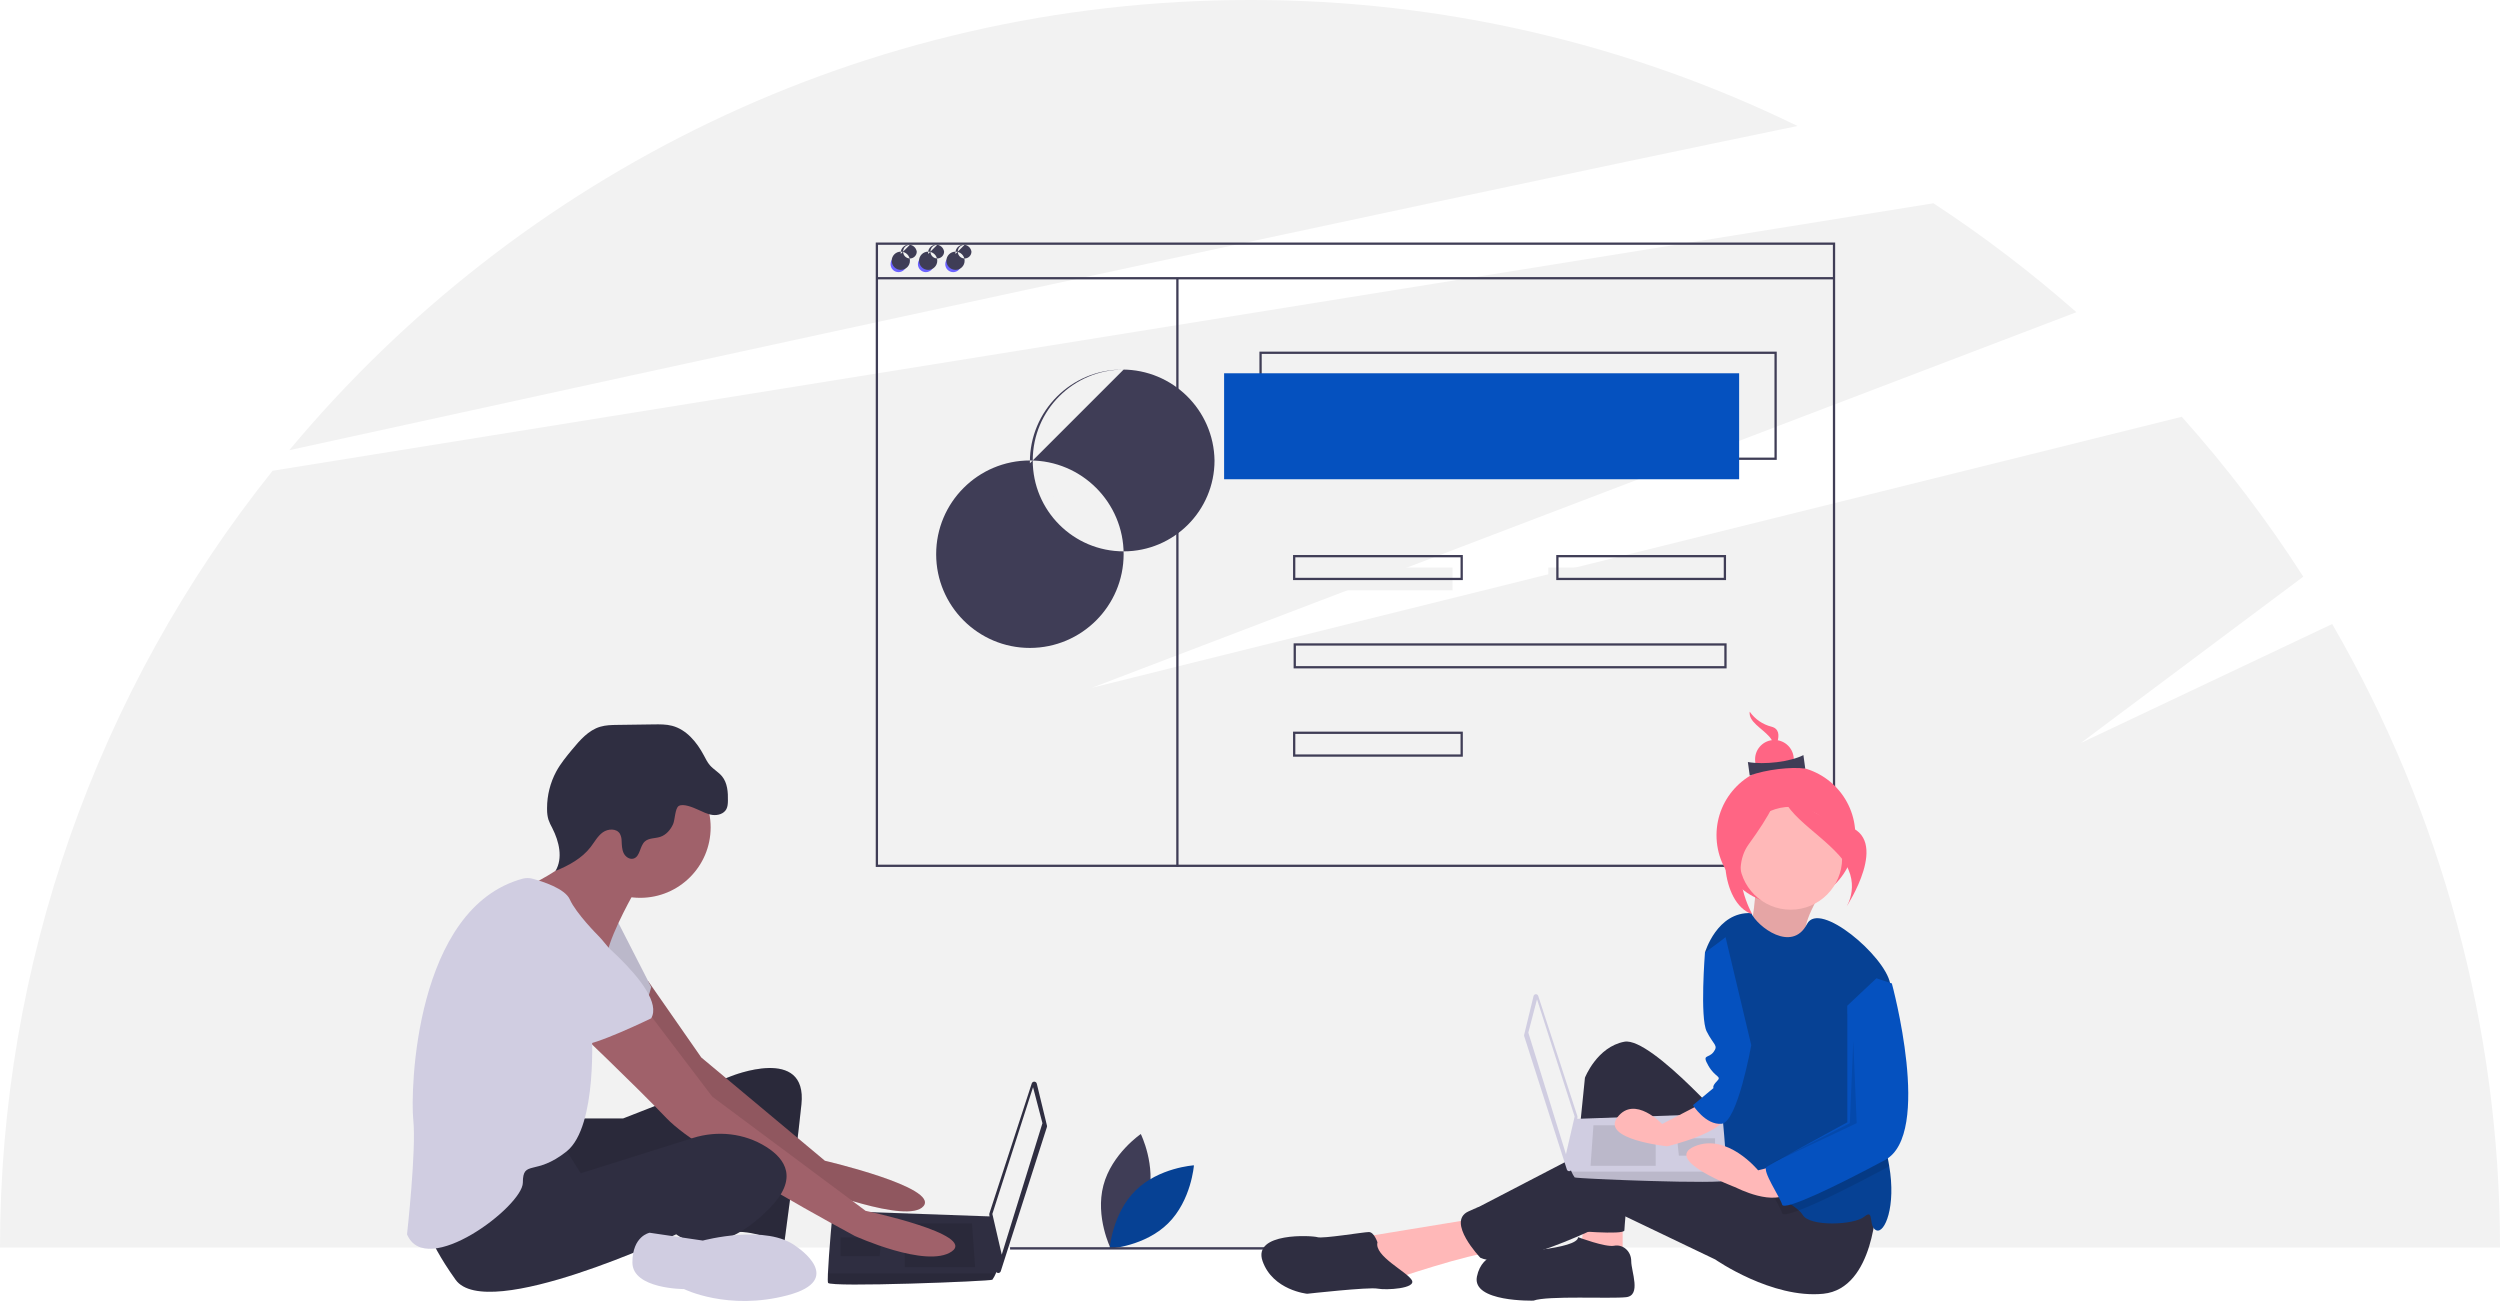 <?xml version="1.0" encoding="UTF-8"?>
<!DOCTYPE svg PUBLIC "-//W3C//DTD SVG 1.1//EN" "http://www.w3.org/Graphics/SVG/1.1/DTD/svg11.dtd">
<!-- Creator: CorelDRAW 2019 (64-Bit) -->
<svg xmlns="http://www.w3.org/2000/svg" xml:space="preserve" width="153.905mm" height="80.091mm" version="1.1" style="shape-rendering:geometricPrecision; text-rendering:geometricPrecision; image-rendering:optimizeQuality; fill-rule:evenodd; clip-rule:evenodd"
viewBox="0 0 16920.32 8805.19"
 xmlns:xlink="http://www.w3.org/1999/xlink">
 <defs>
  <style type="text/css">
   <![CDATA[
    .fil7 {fill:#0551BF}
    .fil2 {fill:#064194}
    .fil3 {fill:#2F2E41}
    .fil1 {fill:#3F3D56}
    .fil8 {fill:#6C63FF}
    .fil5 {fill:#A0616A}
    .fil6 {fill:#D0CDE1}
    .fil0 {fill:#F2F2F2}
    .fil10 {fill:#FF6584}
    .fil9 {fill:#FFB8B8}
    .fil4 {fill:black;fill-opacity:0.102}
   ]]>
  </style>
 </defs>
 <g id="Layer_x0020_1">
  <g id="_1317014069008">
   <path class="fil0" d="M15784.33 4223.56l-1700.97 805.05 1505.44 -1125.69c-243.68,-381 -520.6,-745.03 -822.41,-1082.11l-7376.5 1834.06 6663.46 -2541.89c-304.04,-267.48 -628.63,-515.32 -967.72,-737.24l-11240.63 1810.28c-1192.93,1491.96 -1845,3346.3 -1845,5257.2l16920.32 0.08c0,-1481.47 -393.7,-2939.07 -1135.85,-4219.85l-0.14 0.11z"/>
   <path class="fil0" d="M12165.74 852.75c-1149.77,-560.61 -2413.99,-852.75 -3693.65,-852.75 -3.09,0 -9.26,0 -12.34,0 -2613.34,0 -4949.8,1184.99 -6501.68,3046.86 2657.86,-582.26 7284.7,-1590.21 10207.67,-2194.11z"/>
  </g>
  <path class="fil1" d="M7770.76 8102.67c-56.22,214.12 -253.26,347.93 -253.26,347.93 0,0 -105.86,-213.35 -49.63,-427.47 56.22,-214.12 253.25,-347.93 253.25,-347.93 0,0 105.87,213.35 49.64,427.47z"/>
  <path class="fil2" d="M7685.48 8057.37c-157.49,155.59 -175.1,393.1 -175.1,393.1 0,0 237.7,-14.74 395.19,-170.33 157.49,-155.59 175.11,-393.1 175.11,-393.1 0,0 -237.72,14.74 -395.2,170.33z"/>
  <g id="_1317014071376">
   <path class="fil3" d="M3920.02 7570.11l296.59 0 730.87 -285.99c0,0 519.02,-211.86 476.66,190.66 -42.37,402.5 -116.51,942.72 -116.51,942.72 0,0 -233.03,-105.93 -360.14,-74.14 -127.11,31.77 -42.37,-646.14 -42.37,-646.14 0,0 -1038.05,497.84 -1133.37,434.29 -95.33,-63.55 -116.51,-508.43 -116.51,-508.43l264.8 -52.96z"/>
   <path class="fil4" d="M3920.02 7570.11l296.59 0 730.87 -285.99c0,0 519.02,-211.86 476.66,190.66 -42.37,402.5 -116.51,942.72 -116.51,942.72 0,0 -233.03,-105.93 -360.14,-74.14 -127.11,31.77 -42.37,-646.14 -42.37,-646.14 0,0 -1038.05,497.84 -1133.37,434.29 -95.33,-63.55 -116.51,-508.43 -116.51,-508.43l264.8 -52.96z"/>
   <path class="fil5" d="M4387.29 6641.31l358.93 515.7 836.8 699.1c0,0 773.23,180.06 667.32,307.17 -105.93,127.11 -752.06,-127.11 -752.06,-127.11 0,0 -963.9,-699.09 -995.69,-752.05 -31.77,-52.97 -381.32,-550.8 -381.32,-550.8l266.01 -92.01z"/>
   <path class="fil4" d="M4387.29 6641.31l358.93 515.7 836.8 699.1c0,0 773.23,180.06 667.32,307.17 -105.93,127.11 -752.06,-127.11 -752.06,-127.11 0,0 -963.9,-699.09 -995.69,-752.05 -31.77,-52.97 -381.32,-550.8 -381.32,-550.8l266.01 -92.01z"/>
   <path class="fil6" d="M4174.24 6224.88l233.03 455.47c0,0 -52.96,222.44 -137.7,243.63 -84.74,21.19 -444.87,-275.4 -444.87,-275.4l349.54 -423.7z"/>
   <path class="fil4" d="M4174.24 6224.88l233.03 455.47c0,0 -52.96,222.44 -137.7,243.63 -84.74,21.19 -444.87,-275.4 -444.87,-275.4l349.54 -423.7z"/>
   <path class="fil3" d="M7017.12 7334.28l68.84 283.94c0.33,1.36 0.49,2.77 0.49,4.18 0,1.84 -0.29,3.66 -0.85,5.4l-312.25 975.8c-2.34,7.34 -9.17,12.32 -16.89,12.32 -9.02,0 -16.6,-6.77 -17.62,-15.73l-43.2 -380.13c-0.08,-0.66 -0.12,-1.33 -0.12,-2 0,-1.87 0.3,-3.73 0.88,-5.5l286.61 -879.6c2.37,-7.3 9.18,-12.25 16.86,-12.25 8.18,0 15.3,5.61 17.23,13.56l0 0.01z"/>
   <polygon class="fil0" points="6991.8,7358.26 7055.36,7601.89 6779.95,8491.64 6716.4,8216.24 "/>
   <path class="fil3" d="M5604.21 8682.31c10.59,31.77 1101.6,-10.6 1112.19,-21.19 9.2,-13.24 17.06,-27.5 23.3,-42.37 9.96,-21.19 19.06,-42.37 19.06,-42.37l-42.36 -342.98 -1080.42 -38.35c0,0 -27.01,290.66 -32.52,423.7 -1.37,33.58 -1.37,57.2 0.75,63.56z"/>
   <polygon class="fil4" points="6578.7,8279.79 6599.88,8576.38 6123.23,8576.38 6123.23,8279.79 "/>
   <polygon class="fil4" points="5964.35,8375.12 5967.19,8374.56 5953.75,8502.24 5688.94,8502.24 5688.94,8375.12 "/>
   <path class="fil4" d="M5604.21 8682.31c10.59,31.77 1101.6,-10.6 1112.19,-21.19 9.2,-13.24 17.06,-27.5 23.3,-42.37l-1136.23 0c-1.37,33.58 -1.37,57.2 0.75,63.56z"/>
   <circle class="fil5" cx="4333.12" cy="5599.93" r="476.65"/>
   <path class="fil5" d="M4301.35 6023.62c0,0 -158.89,275.41 -190.67,423.7 -31.77,148.29 -476.65,-296.59 -476.65,-296.59l-58.26 -153.59c0,0 418.39,-195.96 386.62,-354.84 -31.77,-158.89 338.96,381.32 338.96,381.32z"/>
   <path class="fil5" d="M4386.08 6849.83l434.29 571.99 1038.06 773.23c0,0 752.06,158.89 582.57,275.4 -169.47,116.53 -656.73,-105.92 -656.73,-105.92 0,0 -1048.63,-561.4 -1271.08,-794.43 -222.44,-233.03 -635.54,-624.94 -635.54,-624.94l508.43 -95.33z"/>
   <path class="fil3" d="M3803.51 7739.59l127.11 201.25 758.59 -238.66c166.45,-52.36 348.96,-33.09 496.6,59.92 132.4,83.41 217.14,215.81 26.47,411.77 -381.32,391.92 -635.54,180.07 -635.54,180.07 0,0 -1281.66,603.77 -1493.52,307.18 -211.84,-296.59 -222.43,-444.88 -222.43,-444.88 0,0 815.6,-508.43 942.72,-476.65z"/>
   <path class="fil6" d="M5392.35 8438.68c0,0 338.96,222.44 -63.56,328.36 -402.5,105.93 -699.09,-42.36 -699.09,-42.36 0,0 -349.54,0 -349.54,-180.07 0,-180.07 116.51,-201.26 116.51,-201.26l360.13 52.96c0,0 434.3,-116.51 635.54,42.37z"/>
   <path class="fil3" d="M4724.15 5480.03c32.44,14.46 64.61,31.57 99.88,35.77 35.27,4.2 75.44,-8.12 92.13,-39.47 9.02,-16.94 10.04,-36.86 10.47,-56.04 1.28,-58.17 -2.94,-121.06 -39.79,-166.06 -23.46,-28.65 -57.71,-46.7 -81.98,-74.66 -17.4,-20.02 -28.98,-44.29 -41.45,-67.71 -47.22,-88.69 -117.14,-173.93 -214.31,-199.5 -40.58,-10.68 -83.15,-10.16 -125.1,-9.56l-244.71 3.45c-39.6,0.56 -79.82,1.21 -117.72,12.68 -78.76,23.81 -136.12,90.05 -188.64,153.39 -39.29,47.38 -78.7,95.26 -108.18,149.31 -40.77,76.01 -62.19,161.22 -62.19,247.56 0,3 0.07,6.2 0.07,9.15 0.03,1.07 0,2.3 0,3.41 0,21.79 2.99,43.55 8.83,64.51 7.15,20.22 16.16,39.96 26.7,58.64 45.89,90.14 73.14,202.73 21.46,289.67 89.78,-36.67 178.6,-84.75 237.82,-161.55 26.5,-34.36 47.27,-74.57 82.58,-99.78 35.3,-25.21 92.83,-27.4 115.49,9.6 7.65,14.73 11.66,31.12 11.66,47.76 0,0.22 0,0.48 0,0.71 1.65,27.77 1.61,56.62 13.38,81.83 11.77,25.21 39.83,45.54 66.6,38 46.12,-12.98 41.71,-83.77 77.22,-115.92 26.98,-24.42 68.6,-19.75 103.26,-30.84 40.38,-12.91 70.68,-47.89 87.94,-86.61 13.13,-29.43 12.93,-106.46 37.76,-122.39 31.12,-20 101.95,11.77 130.81,24.65z"/>
   <path class="fil6" d="M3537.94 5946.9c10.54,-2.81 21.48,-4.25 32.41,-4.25 11.14,0 22.28,1.5 33.03,4.42 68,18.25 220.42,66.58 253.1,140.11 42.37,95.34 190.66,243.63 190.66,243.63 0,0 201.26,201.26 158.89,338.96 -42.37,137.69 -201.26,296.59 -201.26,296.59 0,0 42.37,656.72 -169.47,826.2 -211.86,169.47 -296.59,52.96 -296.59,211.84 0,158.89 -656.73,656.73 -783.84,349.54 0,0 63.56,-571.99 42.37,-773.23 -20.88,-198.35 9.69,-1435.9 740.7,-1633.8z"/>
   <path class="fil6" d="M3877.65 6214.29c0,0 646.13,476.65 529.62,677.9 0,0 -391.92,190.67 -476.65,180.07 -84.74,-10.59 -413.1,-381.33 -497.84,-413.1 -84.74,-31.77 -127.11,-603.76 444.87,-444.87z"/>
  </g>
  <circle class="fil0" cx="6864.75" cy="3923.92" r="624.79"/>
  <path class="fil1" d="M12025.21 3112.48l-3501.23 0 0 -732.63 3501.23 0 0 732.63zm-3485.8 -15.41l3470.38 0 0 -701.79 -3470.38 0 0 701.79z"/>
  <rect class="fil7" x="8284.91" y="2526.37" width="3485.81" height="717.21"/>
  <circle class="fil8" cx="6081.37" cy="1787.95" r="53.98"/>
  <circle class="fil8" cx="6266.45" cy="1787.95" r="53.98"/>
  <circle class="fil8" cx="6451.54" cy="1787.95" r="53.98"/>
  <path class="fil1" d="M12420.6 5867.58l-6493.47 0 0 -4226.16 6493.47 0 0 4226.16zm-6478.05 -15.42l6462.62 0 0 -4195.31 -6462.62 0 0 4195.31z"/>
  <rect class="fil1" x="5934.84" y="1875.37" width="6478.05" height="15.43"/>
  <path class="fil1" d="M6096.79 1826.52c-34.06,0 -61.69,-27.63 -61.69,-61.7 0,-34.07 27.63,-61.7 61.7,-61.7 34.07,0 61.7,27.63 61.7,61.7 -0.03,34.05 -27.65,61.67 -61.7,61.7l-0.01 0zm61.7 -169.67c-25.54,0 -46.26,20.72 -46.26,46.27 0,25.55 20.72,46.27 46.27,46.27 25.55,0 46.27,-20.72 46.27,-46.27 -3.84,-26.86 -26.86,-46.81 -53.99,-46.81 -30.11,0 -54.53,24.42 -54.53,54.53 0,2.57 0.19,5.16 0.55,7.71l61.69 -61.7z"/>
  <path class="fil1" d="M6281.88 1826.52c-34.06,0 -61.69,-27.63 -61.69,-61.7 0,-34.07 27.63,-61.7 61.69,-61.7 34.07,0 61.7,27.63 61.7,61.7 -0.03,34.05 -27.64,61.67 -61.7,61.7l0 0zm61.69 -169.67c-25.54,0 -46.26,20.72 -46.26,46.27 0,25.55 20.72,46.27 46.27,46.27 25.55,0 46.27,-20.72 46.27,-46.27 -3.84,-26.86 -26.85,-46.81 -53.98,-46.81 -30.11,0 -54.53,24.42 -54.53,54.53 0,2.57 0.18,5.16 0.54,7.71l61.69 -61.7z"/>
  <path class="fil1" d="M6466.97 1826.52c0,0 0,0 0,0 -34.06,0 -61.69,-27.63 -61.69,-61.7 0,-34.07 27.63,-61.7 61.69,-61.7 34.07,0 61.7,27.63 61.7,61.7 -0.03,34.05 -27.64,61.67 -61.69,61.7l-0.01 0zm61.7 -169.67c0,0 0,0 0,0 -25.55,0 -46.27,20.72 -46.27,46.27 0,25.55 20.72,46.27 46.27,46.27 25.55,0 46.27,-20.72 46.27,-46.27 -3.84,-26.86 -26.85,-46.81 -53.98,-46.81 -30.11,0 -54.53,24.42 -54.53,54.53 0,2.57 0.19,5.16 0.54,7.71l61.7 -61.7z"/>
  <rect class="fil1" x="7960.98" y="1883.08" width="15.43" height="3982.77"/>
  <rect class="fil0" x="8697.5" y="3841.26" width="1133.66" height="154.24"/>
  <rect class="fil0" x="10478.96" y="3841.26" width="1133.66" height="154.24"/>
  <path class="fil1" d="M9900.57 3926.09l-1149.09 0 0 -169.66 1149.09 0 0 169.66zm-1133.66 -15.42l1118.24 0 0 -138.81 -1118.24 0 0 138.81z"/>
  <rect class="fil0" x="8697.5" y="5036.61" width="1133.66" height="154.24"/>
  <path class="fil1" d="M9900.57 5121.45l-1149.09 0 0 -169.66 1149.09 0 0 169.66zm-1133.66 -15.42l1118.24 0 0 -138.81 -1118.24 0 0 138.81z"/>
  <rect class="fil0" x="8701.35" y="4423.51" width="2915.12" height="154.24"/>
  <path class="fil1" d="M11685.89 4523.77l-2930.55 0 0 -169.66 2930.55 0 0 169.66zm-2915.12 -15.42l2899.7 0 0 -138.81 -2899.7 0 0 138.81z"/>
  <path class="fil1" d="M11682.03 3926.09l-1149.09 0 0 -169.66 1149.09 0 0 169.66zm-1133.66 -15.42l1118.24 0 0 -138.81 -1118.24 0 0 138.81z"/>
  <path class="fil1" d="M6970.48 4385.3c-350.3,0 -634.4,-284.09 -634.4,-634.4 0,-350.31 284.1,-634.4 634.4,-634.4 350.31,0 634.4,284.09 634.4,634.4 -0.3,350.15 -284.25,634.1 -634.41,634.41l0.01 -0.01zm634.41 -1883.99c-339.7,0.01 -615.18,275.49 -615.18,615.19 0,339.69 275.48,615.17 615.17,615.17 339.7,0 615.18,-275.48 615.18,-615.17 -5.18,-341.23 -283.48,-615.26 -624.79,-615.26 -345.05,0 -624.86,279.82 -624.86,624.87 0,3.2 0.08,6.49 0.08,9.61l634.4 -634.41z"/>
  <rect class="fil1" x="6836.26" y="8441.06" width="2278.25" height="16.1"/>
  <path class="fil9" d="M12326.8 6036.54c0,0 -149.83,237.63 -96.31,301.96 53.51,64.34 -401.45,65.95 -401.45,65.95 0,0 68.34,-345.69 48.23,-425.24l449.52 57.32z"/>
  <path class="fil4" d="M12326.8 6036.54c0,0 -149.83,237.63 -96.31,301.96 53.51,64.34 -401.45,65.95 -401.45,65.95 0,0 68.34,-345.69 48.23,-425.24l449.52 57.32z"/>
  <circle class="fil10" cx="12087.36" cy="5652.85" r="469.81"/>
  <polygon class="fil9" points="10982.37,8199.33 10982.37,8477.84 10703.86,8419.81 10727.08,8222.54 "/>
  <path class="fil9" d="M9995.98 8245.75l-777.51 127.65 197.28 290.11c0,0 545.41,-185.67 684.68,-185.67 139.25,0 -104.44,-232.1 -104.44,-232.1z"/>
  <path class="fil3" d="M11759.89 7688.72c0,0 -580.23,-673.07 -765.91,-638.25 -185.67,34.81 -266.9,243.69 -266.9,243.69l-104.44 1032.81c0,0 371.35,34.82 371.35,0 0,-34.82 69.63,-777.51 69.63,-777.51 0,0 545.43,1206.88 835.54,406.16l-139.25 -266.91z"/>
  <path class="fil3" d="M12699.86 8141.3c0,0 -11.61,580.23 -359.75,615.05 -348.14,34.81 -731.09,-232.1 -731.09,-232.1l-626.65 -300.21c0,0 -742.69,393.05 -963.18,288.6 0,0 -232.1,-243.69 -81.23,-313.32 150.86,-69.64 11.61,0 11.61,0l893.55 -464.19c0,0 174.07,-46.42 475.79,81.23 301.71,127.65 707.87,185.68 707.87,185.68l673.08 139.25z"/>
  <circle class="fil9" cx="12119.63" cy="5808.78" r="348.14"/>
  <path class="fil2" d="M11620.63 6783.56l23.21 487.4c0,0 -11.6,638.26 92.84,684.68 52.8,23.44 158.86,70.55 256.92,122.08 73.58,38.52 142.63,79.38 181.15,114.54 10.2,8.67 19.04,18.91 26.11,30.28 46.42,81.23 348.14,69.63 417.76,11.61 69.63,-58.03 23.21,69.63 81.23,92.83 56.17,22.52 134.03,-161.54 86.34,-436.33 -1.51,-9.17 -3.25,-18.45 -5.1,-27.85 -53.27,-266.33 30.4,-904.23 17.51,-1150.71 -0.7,-18.74 -2.72,-37.69 -5.89,-56.17 -34.82,-185.68 -479.04,-563.52 -562.12,-402.57 -102.35,198.67 -337.46,17.18 -377.84,-73.22 -232.1,-11.61 -313.33,266.9 -313.33,266.9l81.21 336.54z"/>
  <path class="fil3" d="M10680.66 8373.4c0,0 185.67,69.63 243.69,58.02 58.03,-11.6 116.04,34.82 116.04,104.44 0,69.64 69.63,232.1 -34.82,243.7 -104.44,11.6 -533.8,-11.61 -626.64,23.21 0,0 -417.77,11.61 -382.96,-162.47 34.81,-174.07 208.88,-162.46 208.88,-162.46 0,0 475.8,-23.21 475.8,-104.44z"/>
  <path class="fil3" d="M9322.92 8408.22c0,0 -23.21,-69.64 -58.02,-69.64 -34.82,0 -313.33,46.42 -348.15,34.82 -34.81,-11.6 -440.97,-34.82 -371.35,162.47 69.63,197.28 301.72,220.49 301.72,220.49 0,0 417.77,-46.42 475.79,-34.82 58.03,11.6 266.9,0 232.1,-58.02 -34.81,-58.03 -255.3,-162.47 -232.1,-255.3z"/>
  <path class="fil6" d="M10379.24 6741.37l-63.67 262.61c-0.3,1.25 -0.45,2.56 -0.45,3.86 0,1.69 0.25,3.39 0.78,5l288.79 902.49c2.17,6.79 8.49,11.4 15.62,11.4 8.34,0 15.36,-6.26 16.29,-14.55l39.95 -351.58c0.08,-0.62 0.11,-1.23 0.11,-1.86 0,-1.72 -0.27,-3.44 -0.8,-5.08l-265.09 -813.53c-2.2,-6.75 -8.49,-11.32 -15.59,-11.32 -7.57,0 -14.16,5.18 -15.95,12.53l0 0.01z"/>
  <polygon class="fil0" points="10402.65,6763.55 10343.88,6988.86 10598.6,7811.78 10657.37,7557.07 "/>
  <path class="fil6" d="M11686.02 7988.12c-9.8,29.4 -1018.85,-9.8 -1028.65,-19.59 -8.51,-12.24 -15.78,-25.43 -21.55,-39.18 -9.2,-19.59 -17.63,-39.19 -17.63,-39.19l39.19 -317.21 999.26 -35.47c0,0 24.98,268.82 30.07,391.86 0.75,8.61 1.14,17.33 1.14,25.98 0,10.95 -0.6,21.93 -1.83,32.8l-0.01 0.01z"/>
  <polygon class="fil4" points="10784.72,7615.84 10765.14,7890.17 11205.99,7890.17 11205.99,7615.84 "/>
  <polygon class="fil4" points="11352.93,7704.01 11350.3,7703.5 11362.73,7821.58 11607.65,7821.58 11607.65,7704.01 "/>
  <path class="fil4" d="M11686.02 7988.12c-9.8,29.4 -1018.85,-9.8 -1028.65,-19.59 -8.51,-12.24 -15.78,-25.43 -21.55,-39.18l1050.88 0c0.76,8.6 1.15,17.32 1.15,25.97 0,10.95 -0.6,21.93 -1.83,32.8l-0.01 0.01z"/>
  <path class="fil10" d="M11842.14 4816.59c35.48,50.69 88.15,86.91 148.19,101.86 103.62,27.75 0.85,183.46 0.85,183.46 0,0 37.38,-56.62 -16.52,-116.58 -53.9,-59.96 -140.67,-100.96 -132.51,-168.74z"/>
  <circle class="fil10" cx="12009.52" cy="5139.26" r="130.93"/>
  <path class="fil1" d="M11842.36 5249c106.74,-40.37 284.47,-60.84 375.9,-46.85l-12.53 -91.57c-87.91,45.43 -264.81,66.78 -375.9,46.85l12.53 91.57z"/>
  <path class="fil10" d="M12048.9 5281.78c0,0 133.76,222.51 444.82,305.8 311.07,83.3 2.54,550.74 2.54,550.74 0,0 112.19,-169.98 -49.63,-349.98 -161.81,-180.02 -422.21,-303.08 -397.73,-506.55z"/>
  <path class="fil10" d="M12038.28 5268.25c0,0 -128.51,305.62 -269.6,334.52 -141.08,28.89 -130.38,511.81 90.25,584.22 0,0 -160.88,-283.11 -23.36,-472.96 137.51,-189.87 224.38,-339.96 202.71,-445.78z"/>
  <path class="fil4" d="M11993.6 8077.71c28.66,54.19 62.31,110.48 68.01,133.23 3.83,15.42 46.3,6.5 113.14,-18.69 134.03,-50.72 366.35,-166.87 583.13,-283.03 9.99,-5.3 19.49,-11.54 28.32,-18.58 -1.51,-9.17 -3.25,-18.45 -5.11,-27.85 -53.26,-266.33 30.41,-904.23 17.52,-1150.71l-98.75 -32.96 -197.28 185.68 0 789.11c0,0 -510.61,278.51 -545.43,301.72 -17.76,11.84 6.73,65.8 36.43,122.09z"/>
  <path class="fil9" d="M11562.61 7445.03l-313.33 162.47c0,0 -185.68,-197.28 -301.72,-46.42 -116.05,150.86 336.53,197.28 336.53,197.28 0,0 394.55,-92.84 406.16,-220.49 11.61,-127.65 -127.64,-92.84 -127.64,-92.84z"/>
  <path class="fil9" d="M12084.81 7874.4l-185.67 46.42c0,0 -208.89,-255.3 -429.37,-162.47 -220.49,92.84 278.51,278.51 278.51,278.51 0,0 266.9,139.26 371.35,23.22 104.44,-116.05 -34.82,-185.68 -34.82,-185.68z"/>
  <path class="fil7" d="M11678.65 6342.59c-11.61,11.61 -139.26,104.44 -139.26,104.44 0,0 -34.81,440.98 11.61,533.82 46.42,92.83 81.23,92.83 46.42,139.25 -34.82,46.42 -81.23,11.61 -34.82,92.84 46.42,81.23 92.84,69.63 58.03,104.44 -34.82,34.82 -23.21,46.42 -23.21,46.42l-139.26 116.04c0,0 85.43,136.08 193.58,126.06 108.15,-10.02 200.98,-532.22 200.98,-532.22l-174.07 -731.09z"/>
  <path class="fil7" d="M12699.86 6621.1l104.44 34.82c0,0 278.51,1021.2 -46.42,1195.27 -324.93,174.08 -684.68,348.14 -696.27,301.72 -11.61,-46.42 -139.26,-232.08 -104.44,-255.29 34.81,-23.21 545.41,-301.72 545.41,-301.72l0 -789.12 197.28 -185.68z"/>
  <polygon class="fil4" points="12543.19,7044.67 12566.4,7601.69 11951.35,7891.8 12519.98,7601.69 "/>
 </g>
</svg>
